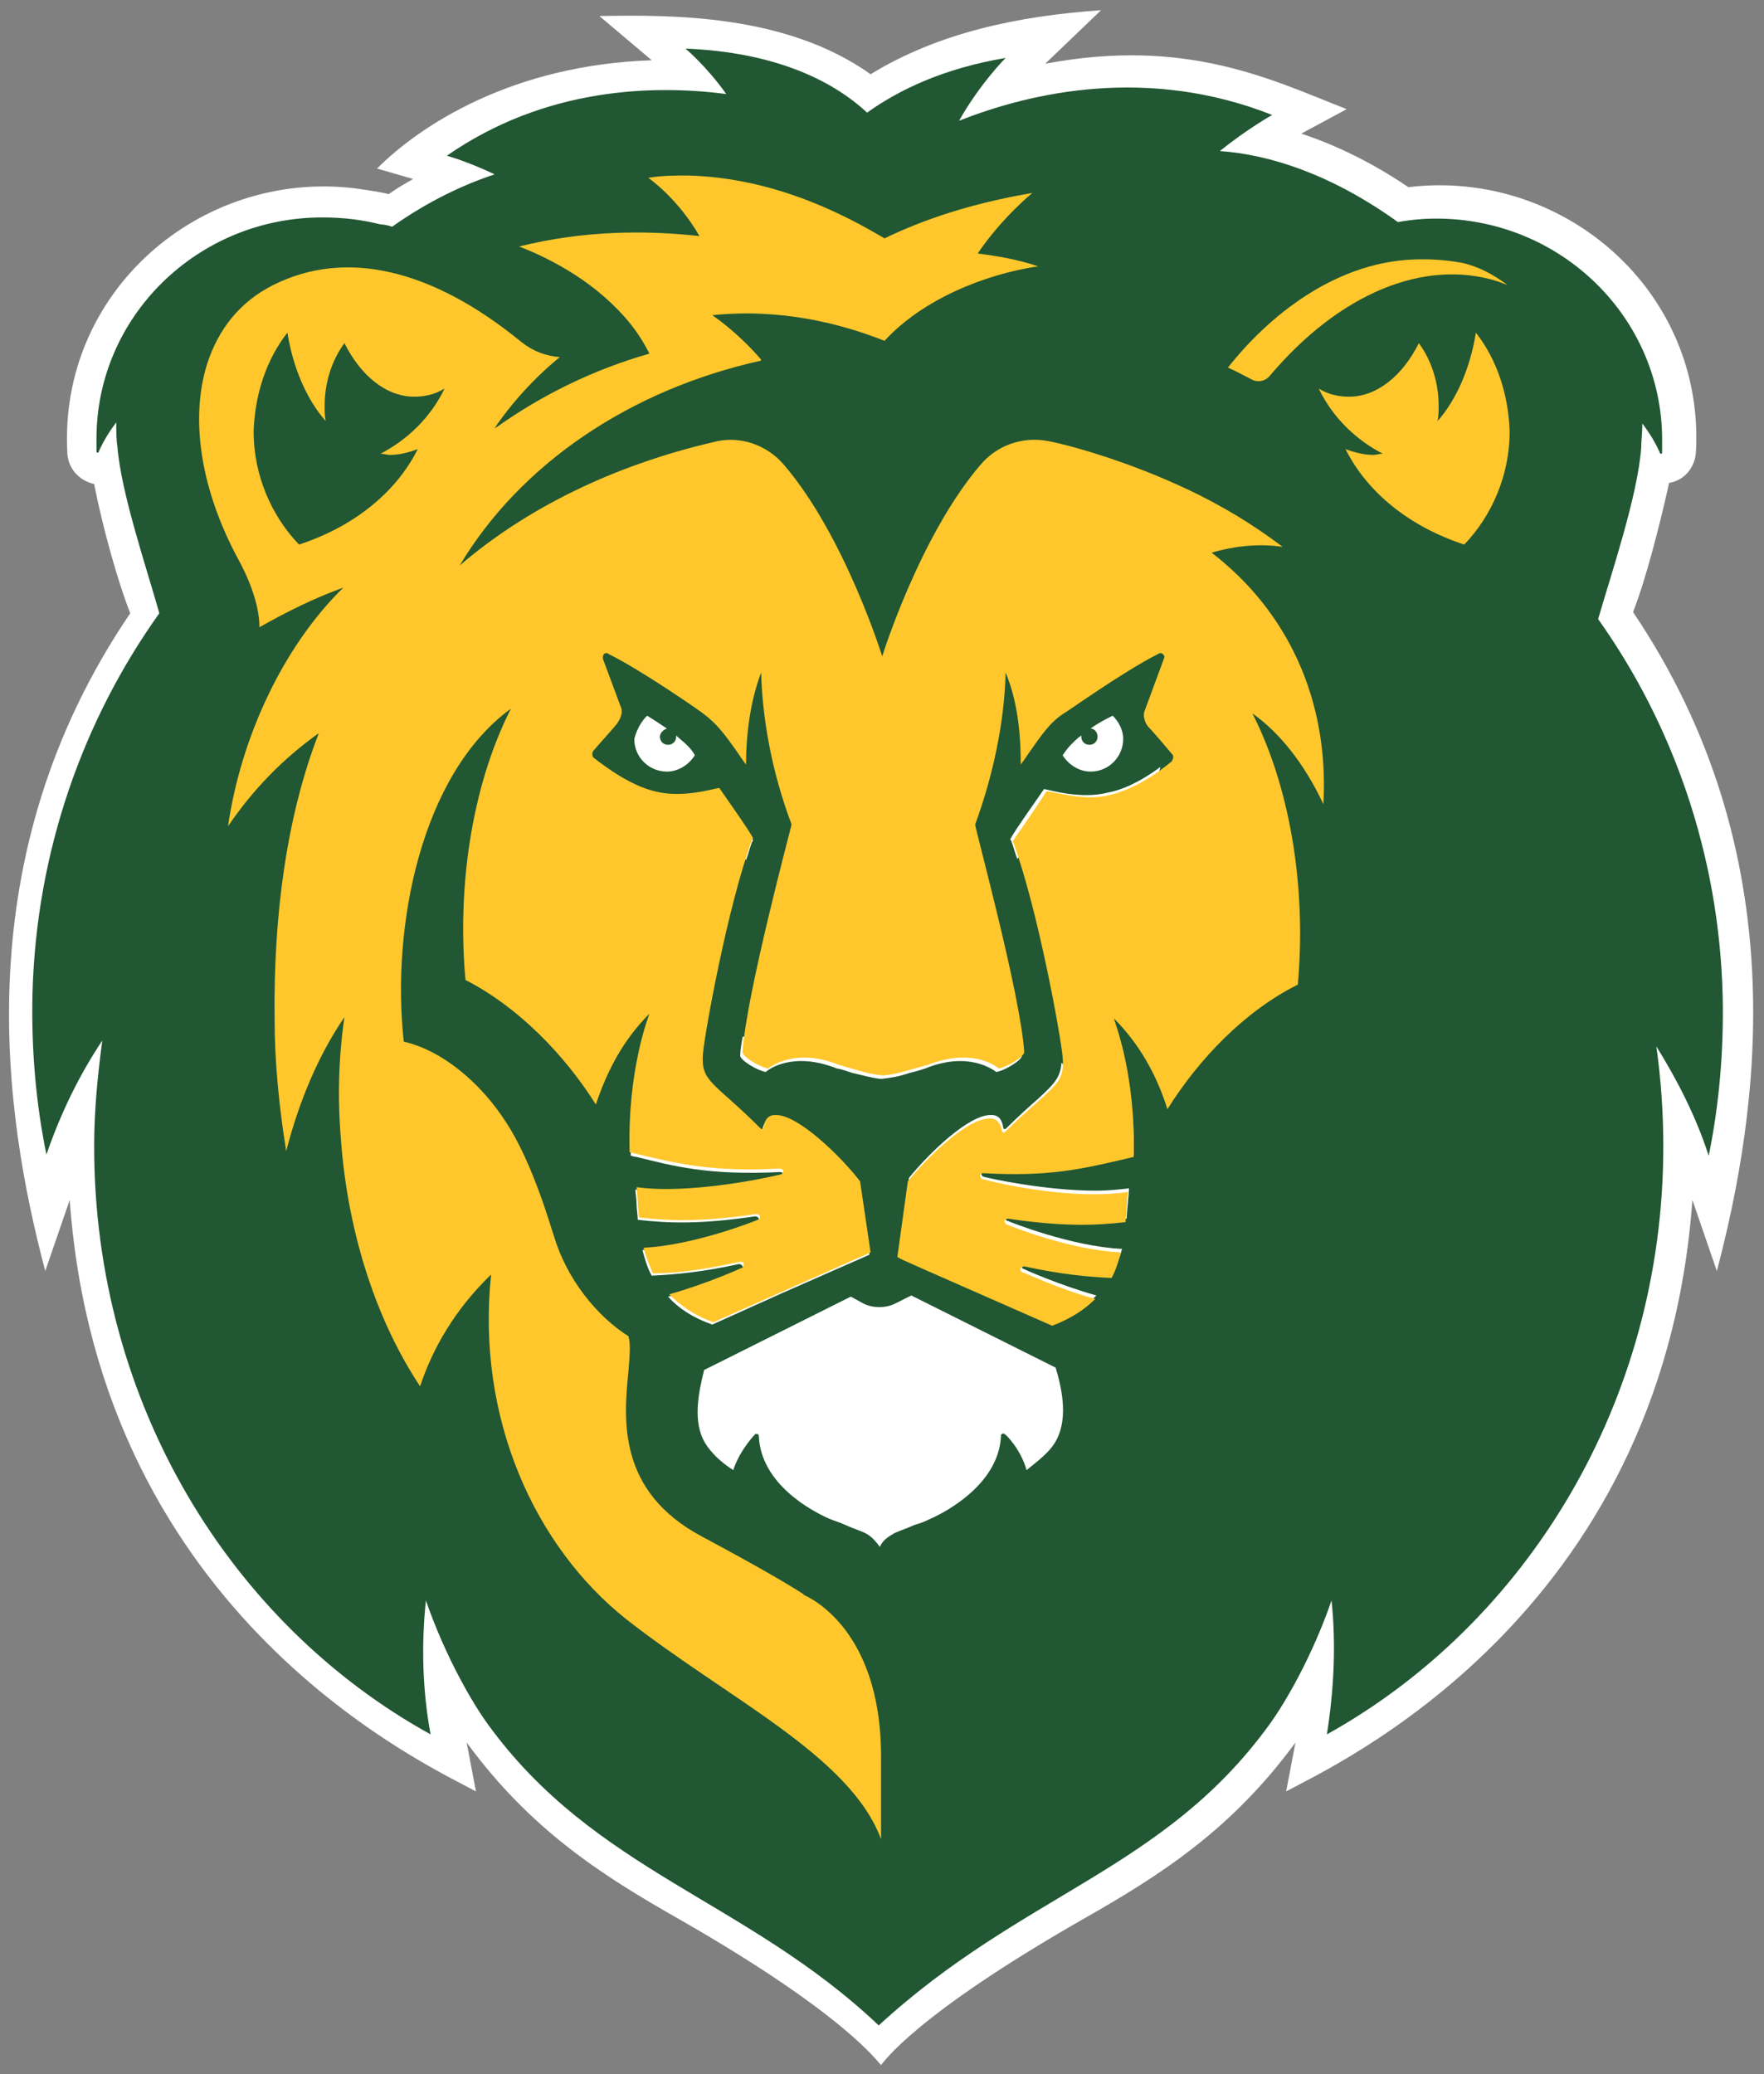 <?xml version="1.0" encoding="utf-8"?>
<!-- Generator: Adobe Illustrator 28.3.0, SVG Export Plug-In . SVG Version: 6.00 Build 0)  -->
<svg version="1.1" id="Layer_1" xmlns="http://www.w3.org/2000/svg" xmlns:xlink="http://www.w3.org/1999/xlink" x="0px" y="0px"
	 viewBox="0 0 202 237.5" style="enable-background:new 0 0 202 237.5;" xml:space="preserve">
<rect x="0" y="0" width="202" height="237.5" fill="#808080" stroke="none"/>
<style type="text/css">
	.st0{fill:#FFFFFF;}
	.st1{fill:#215732;}
	.st2{fill:#FFC72C;}
</style>
<g transform="matrix(1.333 0 0 -1.333 -239.86 525.74)">
	<g transform="translate(.228 .228)">
		<path class="st0" d="M320,341.6c1.1,2.8,2.3,7.5,3.1,11.1c1.3,0.2,2.2,1.3,2.3,2.6c0.8,13.9-11.4,24.4-24.7,22.8
			c-3.4,2.3-6.5,3.7-9.2,4.6l3.9,2.1c-6.4,2.5-13.7,6.2-25.9,3.9l4.8,4.6c-7.1-0.5-13.9-1.9-19.8-5.5c-7.3,5.2-17.2,5.1-23.3,5
			l4.5-3.8c-12-0.4-19.9-5.6-23.6-9.3l3.1-0.9c-0.7-0.4-1.4-0.8-2.1-1.3c-0.7,0.2-2.9,0.5-2.9,0.5c-13.3,1.6-25.5-8.9-24.7-22.8
			c0.1-1.3,1-2.3,2.3-2.6c0.7-3.6,2-8.3,3.1-11.1c-14.2-20.9-10.9-42.9-7.3-56.5l2.1,6.1c2.6-36,31.1-48.7,34.9-50.8l-0.8,4.2
			c5.5-7.5,11.6-11.4,18.3-15.2c14.5-8.3,17.1-12.4,17.3-12.5c0.2,0.2,2.8,4.2,17.3,12.5c6.7,3.8,12.8,7.7,18.3,15.2l-0.8-4.2
			c3.8,2.1,32.3,14.8,34.9,50.8l2.1-6.1C330.8,298.7,334.1,320.7,320,341.6"/>
		<path class="st1" d="M238.6,390c0,0,1.8-1.5,3.5-3.9c-6.2,0.8-15.5,0.6-24-5.3c0,0,1.8-0.5,4.1-1.6c-2.7-0.9-5.7-2.3-8.8-4.5
			c-0.3,0.1-0.7,0.2-1,0.2c-1.6,0.4-3.2,0.6-5,0.6c-10.7,0-19.4-8.5-19.4-19c0-0.3,0-0.7,0-1.1c0-0.1,0-0.1,0.1-0.1
			c0.1,0,0.1,0,0.1,0.1c0.4,0.9,0.9,1.7,1.5,2.5c0-0.8,0-1.5,0.1-2.1c0.3-3.9,2.5-10.4,3.6-14.3c-6.5-9.1-10.6-20.4-10.9-32.8
			c-0.1-4.7,0.3-9.3,1.2-13.7c1.2,3.5,2.8,6.8,4.8,9.8c-0.4-3-0.7-6-0.7-9.1c0-22,11.7-41,28.9-50.5c-0.7,3.8-0.8,7.7-0.4,11.5
			c1.7-4.9,4-8.8,5.3-10.6c9.2-12.7,22.2-15.1,33.6-25.9c12.4,11.4,24.5,13.3,33.6,25.9c1.3,1.8,3.6,5.7,5.3,10.6
			c0.4-3.8,0.2-7.7-0.4-11.5c17.1,9.5,28.9,28.5,28.9,50.5c0,2.9-0.2,5.8-0.6,8.6c1.8-2.9,3.4-6,4.5-9.4c0.9,4.4,1.3,9,1.2,13.7
			c-0.3,12.2-4.3,23.4-10.7,32.4c1.1,3.8,3.4,10.6,3.7,14.7c0,0.6,0.1,1.3,0.1,2.1c0.6-0.8,1.1-1.6,1.5-2.5c0-0.1,0.1-0.1,0.1-0.1
			c0.1,0,0.1,0.1,0.1,0.1c0,0.4,0,0.8,0,1.1c0,10.5-8.7,19-19.4,19c-1.1,0-2.2-0.1-3.3-0.3c-5.7,4.1-11,5.8-15.3,6.1
			c2.5,2,4.5,3.1,4.5,3.1c-10.6,4.2-20.6,2-26.9-0.5c1.8,3.2,4,5.4,4,5.4c-5.3-0.9-9.1-2.7-11.9-4.7
			C251.2,387.3,246.2,389.7,238.6,390L238.6,390z M235.3,332.7c0.5-0.3,1.1-0.7,1.7-1.1c-0.3-0.1-0.6-0.4-0.6-0.7
			c0-0.4,0.3-0.7,0.7-0.7s0.7,0.3,0.7,0.7c0,0,0,0,0,0.1c0.3-0.3,0.6-0.5,0.9-0.8h0c0.2-0.2,0.5-0.5,0.7-0.9
			c-0.5-0.8-1.4-1.4-2.4-1.4c-1.5,0-2.8,1.2-2.8,2.8C234.4,331.5,234.8,332.2,235.3,332.7L235.3,332.7z M275.3,332.7
			c0.5-0.5,0.9-1.2,0.9-2c0-1.5-1.2-2.8-2.8-2.8c-1,0-1.9,0.6-2.4,1.4c0.2,0.3,0.5,0.7,0.7,0.9c0.3,0.3,0.6,0.6,0.9,0.8
			c0,0,0,0,0-0.1c0-0.4,0.3-0.7,0.7-0.7c0.4,0,0.7,0.3,0.7,0.7c0,0.4-0.3,0.7-0.6,0.7C274.1,332.1,274.7,332.4,275.3,332.7
			L275.3,332.7z M231.4,328.3c1.9-1.4,3.5-2,4.6-2.3c2.2-0.6,4.8,0.3,5.5,0.3c1-1.6,2.4-3.4,2.9-4.3c0-0.1-0.1-0.1-0.1-0.2
			c-0.2-0.5-0.3-1-0.5-1.5c-1,1.1-2.4,2.6-2.9,3.2c-0.2,0.2-0.5,0.3-0.8,0.3c-1.5-0.2-5.3-0.4-7.8,2.9
			C231.8,327.3,231.5,327.8,231.4,328.3L231.4,328.3z M279.4,328.3c-0.1-0.5-0.4-1-0.8-1.5c-2.6-3.3-6.4-3.1-7.8-2.9
			c-0.3,0-0.6-0.1-0.8-0.3c-0.5-0.6-1.8-2.1-2.9-3.2c-0.2,0.5-0.3,1-0.5,1.5c0,0.1-0.1,0.1-0.1,0.2c0.5,0.9,1.8,2.7,2.9,4.3
			c0.6-0.1,3.2-0.9,5.5-0.3C276,326.3,277.5,326.9,279.4,328.3L279.4,328.3z M249.1,305.9c1.6,0,3.1-0.2,4.6-0.6
			c0.9-0.3,1.3-0.5,1.7-0.5c0.4,0.1,0.8,0.3,1.7,0.5c3.4,1,7.3,0.8,10.2-0.2c0.1-0.6,0.2-1.1,0.2-1.6c0-0.4-1.5-1.3-2.2-1.4
			c-0.3,0.2-2.4,1.8-6.1,0.3c-0.6-0.2-1-0.3-1.4-0.4c-0.9-0.3-1.5-0.4-2.4-0.5c-0.9,0.1-1.5,0.3-2.4,0.5c-0.4,0.1-0.8,0.3-1.4,0.4
			c-3.8,1.5-5.9-0.1-6.1-0.3c-0.7,0.1-2.2,1-2.2,1.4c0,0.4,0.1,1,0.2,1.6C245.1,305.6,247.1,305.9,249.1,305.9L249.1,305.9z
			 M270.9,302.9c0.9-1,1.3-2.2,0.6-3.5c0,0,3.2,0.4,5.5-1c0.1-1.3,0.1-2.4,0.1-3.4c-0.2,0-0.4-0.1-0.5-0.1
			c-3.2-0.8-6.3-1.6-12.3-1.3c-0.1,0-0.3-0.1-0.3-0.2c0-0.1,0.1-0.3,0.2-0.3c0.3-0.1,5.2-1.2,9.7-1.2c1,0,1.9,0.1,2.8,0.2
			c0-0.4-0.2-2.2-0.2-2.6c-2.6-0.3-5.4-0.4-10.1,0.3c-0.1,0-0.3-0.1-0.3-0.2c0-0.1,0-0.3,0.2-0.3c0.2-0.1,5.5-2.2,9.8-2.4
			c-0.2-0.8-0.5-1.5-0.8-2.2c-2,0-4.3,0.3-7.5,1c-0.1,0-0.3,0-0.3-0.2c0-0.1,0-0.3,0.1-0.3c0.2-0.1,3.1-1.4,6.3-2.3
			c-0.9-0.9-2.1-1.7-3.7-2.3l-13.3,5.9l0.9,6.5c1.7,2.1,5.1,5.4,7,5.4c0,0,0.1,0,0.1,0c0.6,0,0.9-0.4,1-1.1c0,0,0-0.1,0.1-0.1
			c0,0,0.1,0,0.1,0c1.1,1.1,2,1.9,2.8,2.6C270.3,301.1,270.8,301.6,270.9,302.9L270.9,302.9z M240,302.9c0-1.3,0.6-1.8,2.2-3.3
			c0.7-0.6,1.6-1.4,2.8-2.6c0,0,0.1,0,0.1,0c0,0,0.1,0,0.1,0.1c0.1,0.7,0.5,1.1,1,1.1c0,0,0.1,0,0.1,0c2,0,5.6-3.7,7.2-5.7l0.9-6.1
			l-7.5-3.3l-6-2.7c-1.7,0.6-2.9,1.4-3.8,2.4c3.3,0.9,6.1,2.3,6.3,2.3c0.1,0.1,0.2,0.2,0.1,0.3c0,0.1-0.2,0.2-0.3,0.2
			c-3.2-0.7-5.5-0.9-7.5-1c-0.4,0.7-0.6,1.5-0.8,2.2c4.4,0.2,9.6,2.3,9.8,2.4c0.1,0,0.2,0.2,0.2,0.3c0,0.1-0.2,0.2-0.3,0.2
			c-4.7-0.7-7.5-0.6-10.1-0.3c0,0.4-0.1,0.9-0.1,1.3c0,0.5-0.1,0.9-0.1,1.3c0.9-0.1,1.8-0.2,2.8-0.2c4.5,0,9.4,1.2,9.7,1.2
			c0.1,0,0.2,0.2,0.2,0.3c0,0.1-0.1,0.2-0.3,0.2c-6.1-0.3-9.1,0.5-12.3,1.3c-0.2,0-0.4,0.1-0.5,0.1c0,0.9,0,2.1,0.1,3.3
			c2.3,1.5,5.7,1.1,5.7,1.1C238.8,300.7,239.1,301.9,240,302.9L240,302.9z M258,282.9l12.4-6.2c0.6-2,1.1-4.6-0.1-6.5
			c-0.5-0.8-1.4-1.5-2.4-2.3c-0.5,1.8-1.8,3.1-1.9,3.1c0,0-0.1,0.1-0.2,0c-0.1,0-0.1-0.1-0.1-0.2c-0.2-4-4.5-6.4-6.1-7.1h0
			c-0.4-0.2-0.9-0.4-1.3-0.5c-0.9-0.4-1.6-0.6-1.9-0.8c-0.5-0.3-0.9-0.6-1.1-1.1c-0.3,0.4-0.6,0.8-1.1,1.1c-0.3,0.2-1,0.4-1.9,0.8
			c-0.4,0.2-0.8,0.3-1.3,0.5c-1.6,0.7-5.9,3-6.1,7.1c0,0.1,0,0.1-0.1,0.2c-0.1,0-0.1,0-0.2,0c0,0-1.3-1.3-1.9-3.1
			c-1.1,0.7-1.9,1.5-2.4,2.3c-1.1,1.8-0.6,4.3-0.1,6.3l12.6,6.3l1.1-0.6c0.8-0.4,1.9-0.4,2.7,0L258,282.9z"/>
		<path class="st2" d="M238.8,379.1c-1.1,0-2.2,0-3.4-0.2c0,0,2.5-1.7,4.4-5c-4.6,0.5-9.9,0.5-15.5-0.9c0,0,4-1.4,7.3-4.3
			c1.6-1.4,2.9-2.9,3.9-4.9c-4.9-1.4-9.3-3.6-13.1-6.3c-0.1,0-0.1-0.1-0.2-0.1c1.5,2.2,3.4,4.3,5.6,6.1c-1.2,0.1-2.3,0.5-3.3,1.3
			c-7.7,6.3-15.1,8-21.3,4.9c-2.8-1.4-4.7-3.7-5.7-6.8c-1.5-4.8-0.5-10.9,2.7-16.8c1.3-2.4,1.8-4.4,1.8-5.8c2.3,1.3,4.7,2.5,7.2,3.4
			c-5.2-5.1-8.8-12.9-9.9-20.5c2.1,3.1,4.7,5.8,7.8,8c-2.8-7.2-3.9-15.8-3.8-24.5c0-3.8,0.4-7.7,1-11.4c1.1,4.3,2.8,8.3,5,11.5
			c-0.5-3.4-0.6-6.9-0.3-10.5c0.6-8.3,3.2-15.8,6.8-21.2c1.1,3.3,3,6.6,6.1,9.6c-1.3-12.4,3.8-23.4,11.6-29.6
			c8.8-6.9,19.2-11.7,21.9-18.9v7.1c0,11.4-6.7,13.9-6.7,13.9l0.1,0c-1.7,1.1-4.5,2.7-8.8,5c-7.3,3.9-6.7,10.1-6.3,14.2
			c0.1,1.3,0.2,2.3,0,3c-2.7,1.7-5.3,4.9-6.4,8.6c-0.2,0.5-1.7,6-4,9.6c-2.4,3.8-5.8,6.4-8.9,7.1l0,0c-1.1,9.9,1.5,23,9.2,28.6
			c-3.5-6.9-4.6-15.7-3.9-23.3c4.5-2.3,8.5-6.4,11.2-10.7c1,3,2.4,5.6,4.6,7.8c-0.1-0.3-1.9-4.9-1.7-11.9c4.2-1,6.9-1.7,12.9-1.4
			c0.1,0,0.3-0.1,0.3-0.2c0-0.1-0.1-0.3-0.2-0.3c-3.4-0.8-8.8-1.6-12.4-1.1c0.1-0.8,0.1-1.7,0.2-2.6c2.6-0.3,5.4-0.4,10.1,0.3
			c0.1,0,0.3-0.1,0.3-0.2c0-0.1,0-0.3-0.2-0.3c-0.2-0.1-5.5-2.2-9.8-2.4c0.2-0.8,0.5-1.5,0.8-2.2c2,0,4.3,0.3,7.5,1
			c0.1,0,0.3,0,0.3-0.2c0-0.1,0-0.3-0.1-0.3c-0.2-0.1-3.1-1.4-6.3-2.3c0.9-0.9,2.1-1.8,3.8-2.4c0,0,13.5,6,13.5,6l-0.9,6.1
			c-1.6,2.1-5.3,5.7-7.2,5.7c0,0-0.1,0-0.1,0c-0.6,0-0.9-0.4-1-1.1c0,0,0-0.1-0.1-0.1c0,0-0.1,0-0.1,0c-4.1,4.1-5.2,4-5,6.5
			c0.2,2,2.1,12.5,4.2,18.3c0,0.1,0.1,0.1,0.1,0.2c-0.5,0.9-1.8,2.7-2.9,4.3c-0.6-0.1-3.2-0.9-5.5-0.3c-1.3,0.3-3,1.1-5.3,2.9
			c-0.1,0.1-0.1,0.2-0.1,0.3c0,0.1,0,0.2,0.1,0.3c0.5,0.6,1.7,1.9,2,2.3c0.3,0.4,0.5,0.9,0.4,1.3l-1.6,4.3c0,0.1,0,0.3,0.1,0.4
			c0.1,0.1,0.3,0.1,0.4,0c3-1.5,8-5,8.1-5.1c1.2-0.9,1.8-1.7,3-3.4c0.2-0.3,0.4-0.6,0.7-1c0,2.3,0.3,5.3,1.3,7.9
			c0.1-3.9,0.9-8.5,2.6-13l0,0c0,0,0-0.1,0-0.1c0-0.1-3.9-14.6-4.2-19.5c0-0.4,1.5-1.3,2.2-1.4c0.3,0.2,2.4,1.8,6.1,0.3
			c1.8-0.5,2.5-0.8,3.8-0.9c1.2,0.1,1.9,0.4,3.8,0.9c3.8,1.5,5.9-0.1,6.1-0.3c0.7,0.1,2.2,1,2.2,1.4c-0.3,4.9-4.3,19.5-4.2,19.5
			c0,0,0,0.1,0,0.1l0,0c1.5,4.1,2.5,8.7,2.6,13c1.1-2.6,1.3-5.6,1.3-7.9c0.3,0.4,0.5,0.7,0.7,1c1.2,1.7,1.8,2.6,3,3.4
			c0.1,0,5.1,3.6,8.1,5.1c0.1,0.1,0.3,0.1,0.4,0s0.2-0.2,0.1-0.4L278,333c-0.1-0.4,0.1-1,0.4-1.3c0.3-0.3,1.5-1.7,2-2.3
			c0.1-0.1,0.1-0.2,0.1-0.3c0-0.1-0.1-0.2-0.1-0.3c-2.3-1.9-4.1-2.6-5.3-2.9c-2.2-0.6-4.8,0.3-5.5,0.3c-1-1.6-2.3-3.4-2.9-4.3
			c0-0.1,0.1-0.1,0.1-0.2c2.1-5.8,4-16.3,4.2-18.3c0.2-2.5-0.8-2.4-5-6.5c0,0-0.1,0-0.1,0c0,0-0.1,0-0.1,0.1c-0.1,0.7-0.5,1.1-1,1.1
			c0,0-0.1,0-0.1,0c-1.9,0-5.3-3.3-7-5.4l-0.9-6.5l0.2-0.1c-0.1,0,0.8-0.4,13.1-5.8c1.6,0.6,2.8,1.4,3.7,2.3
			c-3.3,0.9-6.1,2.3-6.3,2.3c-0.1,0.1-0.2,0.2-0.1,0.3c0,0.1,0.2,0.2,0.3,0.2c3.2-0.7,5.5-0.9,7.5-1c0.4,0.7,0.6,1.5,0.8,2.2
			c-4.4,0.2-9.6,2.3-9.8,2.4c-0.1,0-0.2,0.2-0.2,0.3c0,0.1,0.2,0.2,0.3,0.2c4.7-0.7,7.5-0.6,10.1-0.3c0.1,0.9,0.1,1.8,0.2,2.6
			c-3.6-0.6-9.1,0.2-12.5,1.1c-0.1,0-0.2,0.2-0.2,0.3c0,0.1,0.1,0.2,0.3,0.2c5.6-0.3,8.3,0.3,12.9,1.4c0.2,7-1.6,11.5-1.7,11.9
			c2.2-2.2,3.7-4.9,4.6-7.8c2.7,4.3,6.6,8.4,11.2,10.7c0.7,7.6-0.4,16.4-3.9,23.3c2.4-1.7,4.5-4.4,6.1-7.8c0.5,9-3.1,16.6-9.6,21.6
			c2,0.6,4.2,0.8,6.1,0.5c-2.5,1.9-5.3,3.6-8.3,5c-4.9,2.3-9.8,3.7-11.9,4.1c-2.2,0.4-4.4-0.4-5.8-2.1c-5.2-6.1-8.4-16.4-8.4-16.4
			c0,0-3.2,10.3-8.4,16.4c-1.5,1.8-3.9,2.6-6.1,2c-8.6-2-16.1-5.7-21.8-10.6c5.2,8.7,14.6,15.1,25.9,17.6c0,0.1-0.1,0.2-0.1,0.2
			c-2.1,2.4-4.1,3.7-4.1,3.7c5.9,0.6,11-0.7,14.8-2.2c3.2,3.5,8.5,5.7,13.2,6.4c-1.8,0.6-3.6,0.9-5.2,1.1c2.1,3.1,4.7,5.2,4.7,5.2
			c-5.3-0.9-9.4-2.3-12.7-3.9C252.8,375.4,246.6,378.9,238.8,379.1L238.8,379.1z M302,371.9c-7.5,0.1-13.5-5.1-16.8-9.3
			c0.7-0.3,1.4-0.7,2-1c0.5-0.3,1.2-0.2,1.6,0.3c6,7.1,13.3,10.1,19.6,8.1c0.3-0.1,0.5-0.2,0.8-0.3c-1.2,0.9-2.5,1.6-3.9,1.9
			C304.2,371.8,303.1,371.9,302,371.9L302,371.9z M204.4,365.6c0.5-3.1,1.7-5.8,3.3-7.6c-0.1,0.4-0.1,0.9-0.1,1.3
			c0,2,0.6,3.9,1.7,5.4c1.4-2.8,3.6-4.6,6-4.6c0.9,0,1.8,0.2,2.6,0.7c-1.2-2.5-3.2-4.4-5.5-5.6c0.3,0,0.6-0.1,0.8-0.1
			c0.8,0,1.6,0.2,2.4,0.5c-1.9-3.8-5.6-6.7-10.2-8.2c-2.4,2.5-3.9,6-3.9,9.7C201.6,360.3,202.6,363.3,204.4,365.6L204.4,365.6z
			 M306.5,365.6c-0.5-3.1-1.7-5.8-3.3-7.6c0.1,0.4,0.1,0.9,0.1,1.3c0,2-0.6,3.9-1.7,5.4c-1.4-2.8-3.6-4.6-6-4.6
			c-0.9,0-1.8,0.2-2.6,0.7c1.2-2.5,3.2-4.4,5.5-5.6c-0.3,0-0.6-0.1-0.8-0.1c-0.8,0-1.6,0.2-2.4,0.5c1.9-3.8,5.6-6.7,10.2-8.2
			c2.4,2.5,3.9,6,3.9,9.7C309.3,360.3,308.3,363.3,306.5,365.6L306.5,365.6z"/>
	</g>
</g>
</svg>
